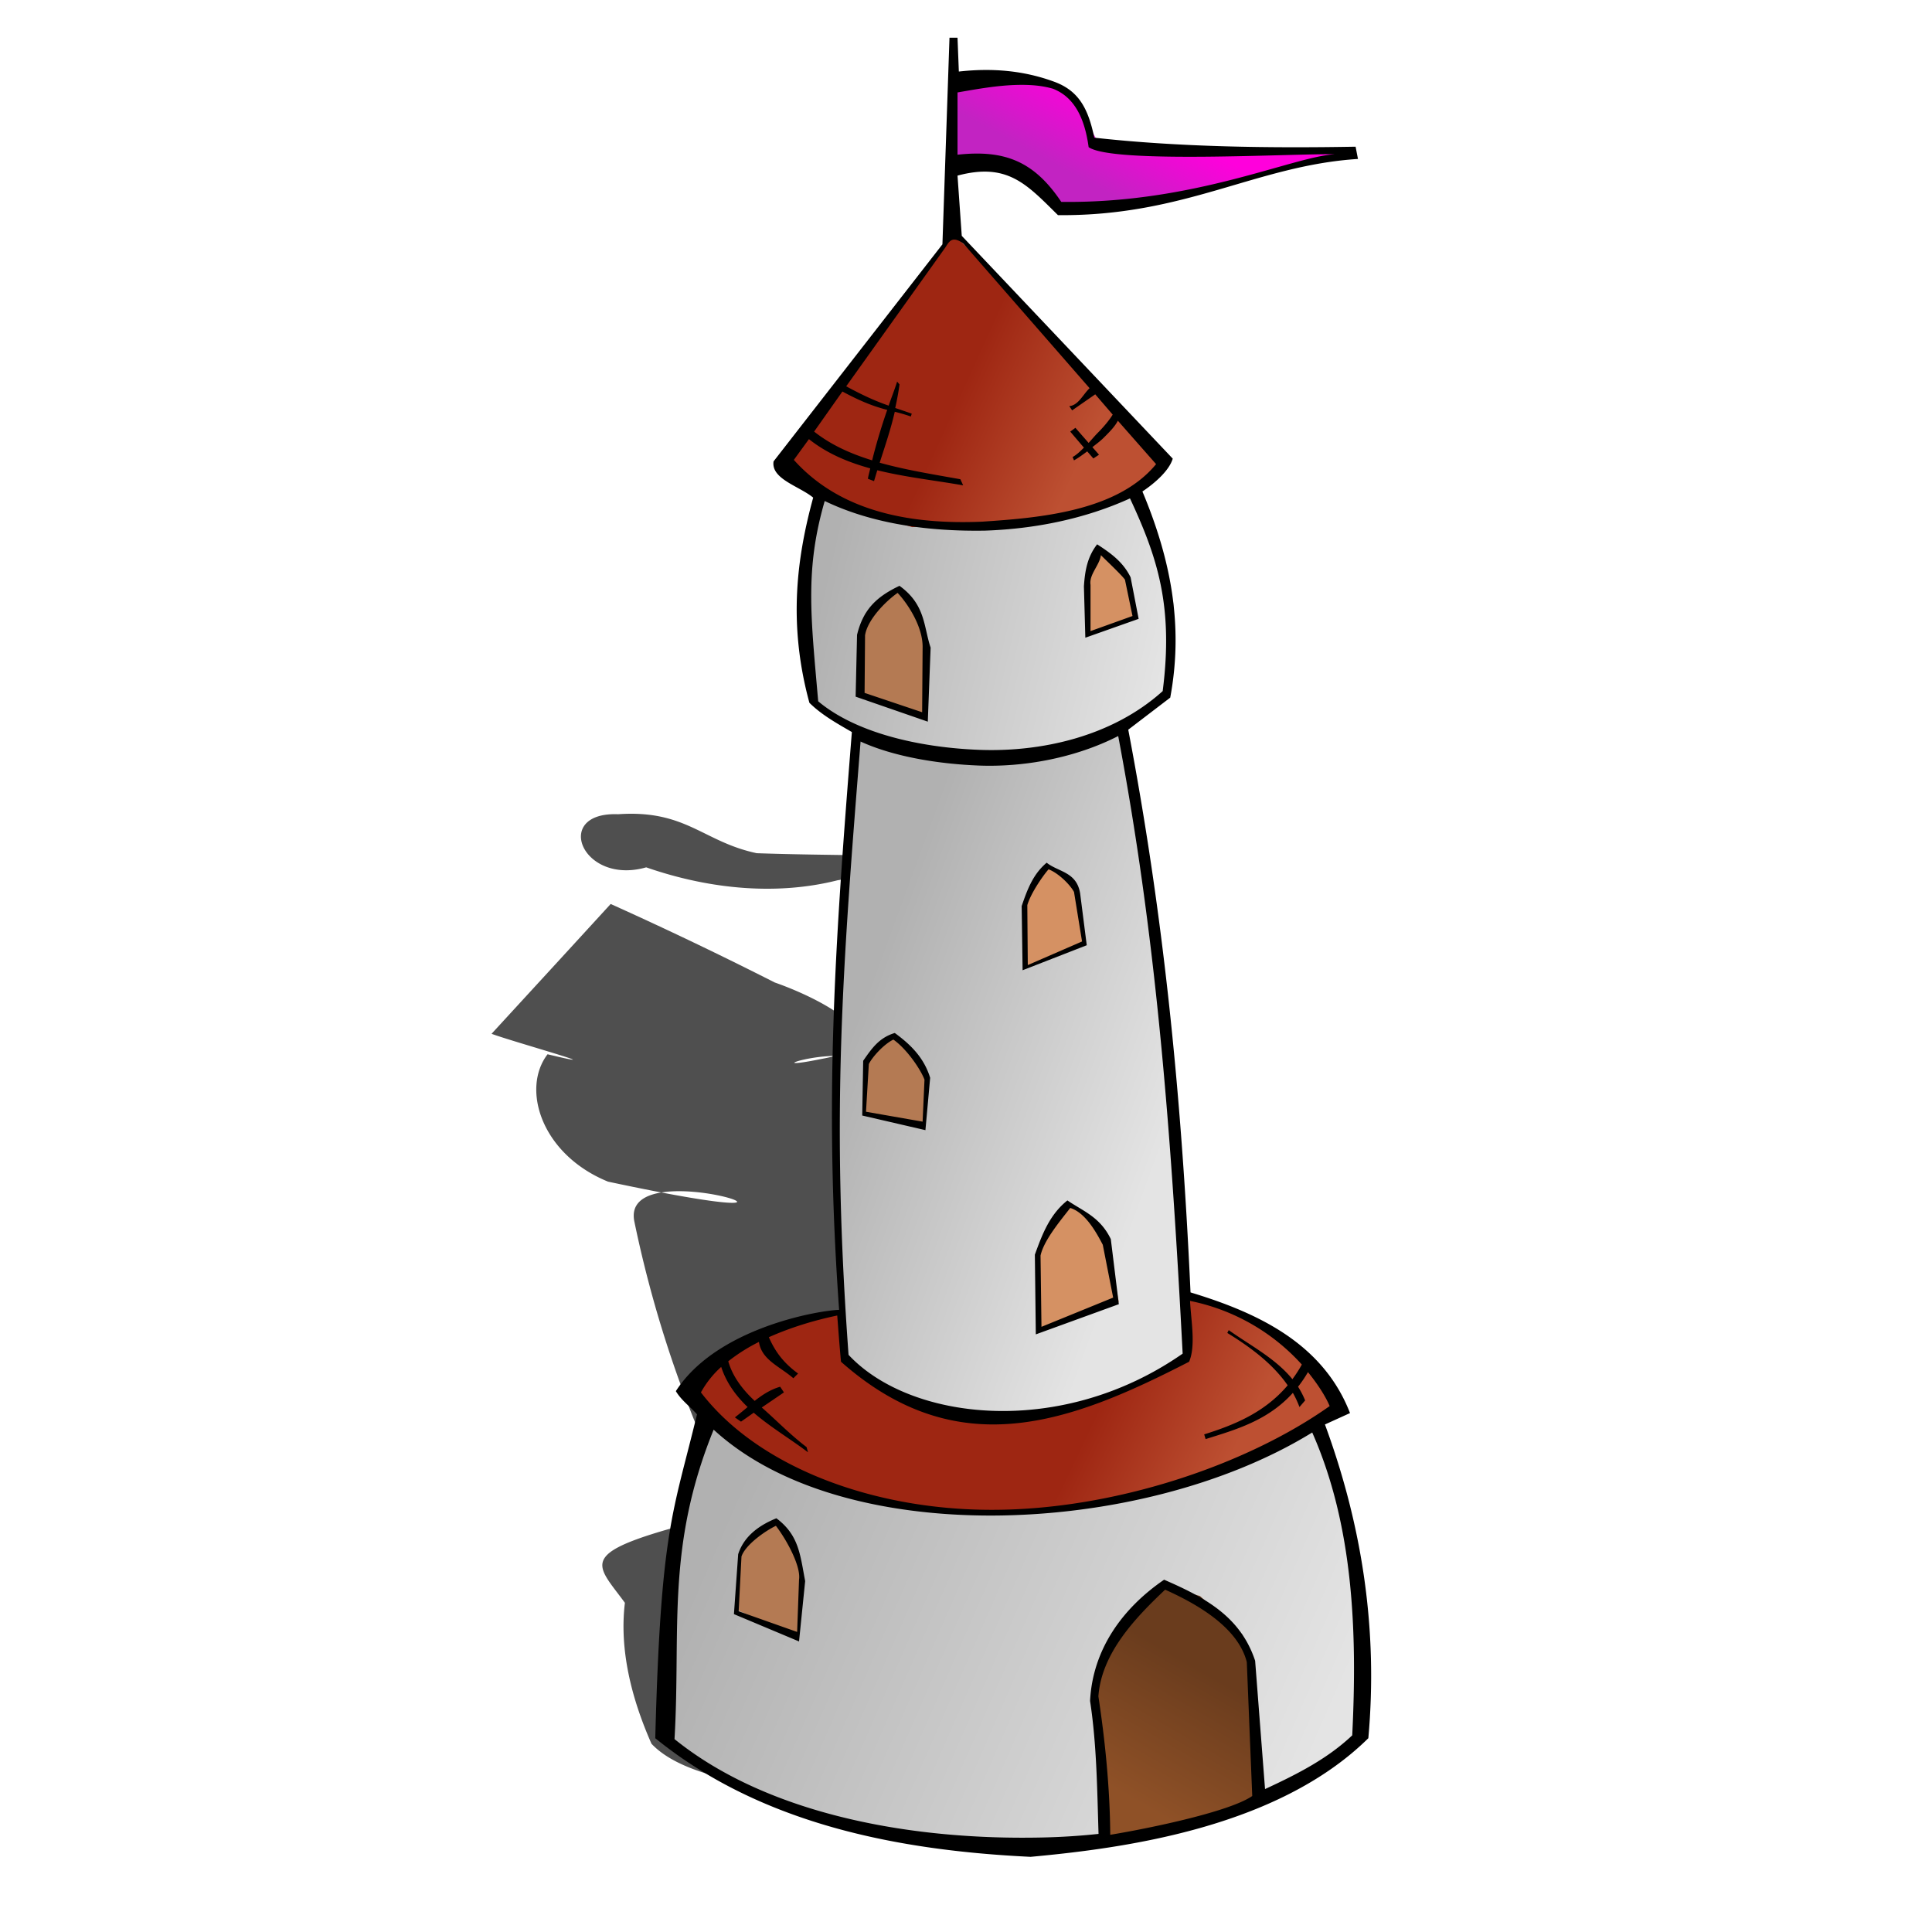 <svg xmlns="http://www.w3.org/2000/svg" xmlns:xlink="http://www.w3.org/1999/xlink" viewBox="0 0 128 128" version="1.0"><defs><linearGradient id="b"><stop offset="0" stop-color="#9e2612"/><stop offset="1" stop-color="#bd5032"/></linearGradient><linearGradient id="a"><stop offset="0" stop-color="#b1b1b1"/><stop offset="1" stop-color="#e4e4e4"/></linearGradient><linearGradient id="d" y2="115.46" xlink:href="#a" gradientUnits="userSpaceOnUse" x2="87.452" y1="98.584" x1="48.802"/><linearGradient id="e" y2="71.003" xlink:href="#a" gradientUnits="userSpaceOnUse" x2="78.89" y1="63.42" x1="58.22"/><linearGradient id="f" y2="41.404" xlink:href="#a" gradientUnits="userSpaceOnUse" x2="77.789" y1="36.145" x1="55.162"/><linearGradient id="g" y2="31.13" xlink:href="#b" gradientUnits="userSpaceOnUse" x2="71.307" y1="27.339" x1="62.99"/><linearGradient id="h" y2="5.69" gradientUnits="userSpaceOnUse" x2="72.163" y1="10.704" x1="69.472"><stop offset="0" stop-color="#c223c2"/><stop offset="1" stop-color="#ff00dc"/></linearGradient><linearGradient id="i" y2="97.055" xlink:href="#b" gradientUnits="userSpaceOnUse" x2="81.336" y1="93.019" x1="72.897"/><linearGradient id="j" y2="119.5" gradientUnits="userSpaceOnUse" x2="75.465" y1="111.06" x1="80.358"><stop offset="0" stop-color="#6a3c1d"/><stop offset="1" stop-color="#8f5127"/></linearGradient><filter id="c" height="1.176" width="1.216" y="-.088" x="-.108"><feGaussianBlur stdDeviation="2.416"/></filter></defs><g fill-rule="evenodd"><path d="M40.95 53.945c-4.372-.171-2.403 4.734 1.863 3.519 4.339 1.506 8.774 1.844 12.675.857 2.664-.437 7.826-.829 8.831-1.443-4.763-.258-9.449-.187-14.182-.351-3.562-.755-4.677-2.895-9.187-2.582zm-.491 5.946c-2.625 2.869-5.259 5.735-7.892 8.601 1.432.532 8.58 2.52 3.71 1.356-1.762 2.304-.402 6.644 4.008 8.439 18.721 3.993.716-2.329 1.744 2.65a77.872 77.872 0 007.628 21.003c.792.59-1.446-2.623-3.227-1.21-8.353 2.16-7.019 2.74-5.029 5.46-.365 3.02.38 6.21 1.763 9.34 2.363 2.49 8.137 2.81 12.205 3.75 10.697 2.03 18.55-.95 26.945-3.57 3.579-.8 5.123-2.53 2.988-4.89-1.47-2.96-.38-3.47-3.216-6.26 2.315-2.88-7.75-3.7-10.777-5.428-2.307-2.939-2.677-6.038-4.931-9.028-2.159-3.88-4.497-7.757-7.362-11.578 4.928-1.644.657-5.693-1.851-8.262-2.027-1.002-7.343.838-2.662-.122 5.357-.972.314-3.83-3.177-5.051a258.889 258.889 0 00-10.867-5.2zm40.292 45.089c-10.111 2.58-8.098 2.43 0 0z" filter="url(#c)" fill-opacity=".688"/><path d="M43.909 114.67l.734-12.36 2.324-8.435 4.648 3.547 7.583 2.447 3.547.122 5.749.249 7.828-1.228 7.705-2.69 3.18-2.202 1.346 3.914 1.834 9.176.123 7.95-4.526 3.06s-6.482 2.44-7.705 2.93-10.152 1.47-10.152 1.47l-9.418-.86-10.641-3.91-4.159-3.18z" fill="url(#d)"/><path d="M55.896 89.717l-.489-7.583-.123-13.944 1.101-14.799.489-4.526 3.67.856 3.547.612 7.583-.856 2.691-1.223 1.345 7.094 1.468 12.475 1.101 13.332.611 8.806-2.201 1.101-5.994 2.324-5.381.367-4.159-.734-3.425-1.345-1.834-1.957z" fill="url(#e)"/><path d="M54.673 32.843l-1.468 4.036.122 4.892.49 4.648 3.302 2.324 7.95 1.345h5.015l4.158-1.59 3.058-2.324.489-6.115-2.568-7.339-2.936 1.101-6.115.979-4.77-.123-4.893-.856-1.834-.978z" fill="url(#f)"/><path d="M51.86 30.641l6.727-9.051 4.525-6.116 2.202 2.08 6.238 6.605 5.504 6.36-1.713 2.079-6.605 2.079-8.317.245-3.791-1.223-4.77-3.058z" fill="url(#g)"/><path d="M63.479 5.445l2.446-.49 3.303.612 1.834.734 1.713 3.18 16.389.612-1.467.611-3.67.734-6.971 1.713-6.728.611-1.223-1.345-2.324-1.468-4.036.245.734-5.749z" fill="url(#h)"/><path d="M45.255 91.918l2.813-2.323 4.525-1.957 3.058-.734.123 3.18 5.993 3.669 4.525.245 4.159-.49 4.525-1.59 3.67-1.834-.123-4.281 1.835.489 3.914 1.835 3.302 2.813 1.468 2.568-5.015 2.447-8.562 3.302-7.216.983h-5.504l-5.993-1.105-5.382-1.957-6.115-5.26z" fill="url(#i)"/><path d="M73.142 121.88l-.367-6.48-.367-3.79 2.324-4.53 2.446-1.95 2.324.61 2.813 2.57.734 2.69.611 8.19-3.914 1.35-6.604 1.34z" fill="url(#j)"/><path d="M48.75 106.62l.25-3.74 1.125-1.38 1.375-.62 1.25 2.24.5 2-.375 3.38-4.125-1.88zM74.125 86.25l-5.375 1.875v-5.25l1.875-3.125 1.875 1 .875 1.5.75 4zM61.125 74.562L61.5 71.5l-2.312-3-1.75 1.625-.063 1-.187 2.687 3.937.75zM67.875 64.062l4.063-1.562-.626-3.562-1.937-1.688-.937 1.438-.688 1.437.125 3.937zM61.375 47.562l.125-4.5L60.438 40l-1-.938-2.126 1.626-.25 1.937-.124 3.313 4.437 1.624zM72.125 42.062l3.187-1.124L74.688 38l-1.813-1.625-.75 1.187-.187 1.25.187 3.25z" fill="#d59163"/><path d="M61.125 74.562L61.5 71.5l-2.312-3-1.75 1.625-.063 1-.187 2.687 3.937.75zM61.375 47.562l.125-4.5L60.438 40l-1-.938-2.126 1.626-.25 1.937-.124 3.313 4.437 1.624zM48.75 106.62l.25-3.74 1.125-1.38 1.375-.62 1.25 2.24.5 2-.375 3.38-4.125-1.88z" fill-opacity=".157"/></g><path d="M62.906 2.5l-.468 13.688-11.187 14.379c-.181 1.17 1.719 1.647 2.624 2.402-1.062 3.898-1.692 8.3-.25 13.593.817.808 1.829 1.366 2.813 1.938-1.11 13.991-1.849 24.306-.844 38.281-1.326.035-8.112 1.177-10.817 5.386.356.602.939 1.017 1.401 1.537-1.587 6.576-2.399 7.546-2.765 21.456 7.025 5.7 16.098 7.44 24.868 7.86 6.073-.56 16.325-1.89 22.375-7.86.644-7.19-.402-14.06-2.875-20.785l1.661-.755c-1.782-4.605-6.09-6.641-10.567-7.995-.619-13.588-1.849-25.338-4.125-37.281l2.781-2.125c.899-4.828.015-9.22-1.843-13.657.827-.554 1.776-1.385 2.009-2.176L63.719 15.625l-.281-3.99c3.317-.887 4.583.576 6.656 2.619 8.443.077 13.111-3.289 19.875-3.723l-.157-.812c-5.634.1-11.708.03-17.312-.598-.389-1.85-.975-3.065-2.594-3.683-2.092-.782-4.21-.94-6.38-.698l-.088-2.24h-.532zm4.532 3.125c.799-.015 1.561.034 2.312.25 1.479.565 2.128 2.051 2.375 3.875 1.602 1.113 13.474.417 16.313.469-2.808.162-9.314 3.274-18.126 3.156-1.81-2.701-3.759-3.464-6.874-3.125V6.125c1.284-.223 2.666-.474 4-.5zm-4.25 10.25c.159-.011.38.06.656.281l8.344 9.563c-.432.405-.743 1.139-1.344 1.187l.187.282 1.531-1.063 1.157 1.344c-.214.355-.602.82-.969 1.187-.196.197-.41.451-.625.688a188.93 188.93 0 01-.875-1l-.344.25c.113.132.503.594.906 1.062-.245.251-.489.478-.75.625l.094.219c.297-.167.588-.383.875-.594l.407.469.374-.25-.437-.5c.257-.207.523-.398.75-.625.42-.42.733-.737.937-1.125l2.532 2.875c-2.571 3.135-7.739 3.561-11.532 3.812-4.564.196-9.311-.573-12.468-4.093l1-1.375c1.237.979 2.627 1.54 4.062 1.937-.05.232-.117.454-.156.688l.406.156c.077-.239.142-.481.219-.719 1.88.465 3.836.672 5.687 1l-.187-.406c-1.823-.324-3.648-.619-5.344-1.094.36-1.121.74-2.237 1-3.375.344.085.676.178 1.063.313l.062-.188a65.41 65.41 0 00-1.094-.375c.113-.518.213-1.031.282-1.562l-.156-.188c-.168.537-.379 1.062-.563 1.594-.698-.245-1.497-.568-2.813-1.281l6.563-9.188c.156-.238.296-.513.563-.531zm-7.376 10.063c1.388.753 2.242 1.028 2.969 1.218a39.092 39.092 0 00-1 3.344c-1.392-.433-2.698-1-3.843-1.906l1.874-2.656zm19.053 7.083c1.81 3.884 2.891 7.12 2.166 12.766-3.384 3.048-8.109 4.051-12.182 3.891-4.05-.16-8.188-1.155-10.641-3.215-.487-5.603-.888-8.723.432-13.27 3.251 1.566 7.06 2.022 10.61 1.963 3.297-.112 6.611-.771 9.615-2.135zm-2.177 3.041c-.656.846-.807 1.761-.876 2.782l.094 3.406L75.438 41l-.532-2.75c-.496-1.019-1.306-1.595-2.218-2.188zm.25.719c.301.304 1.37 1.306 1.593 1.625l.5 2.406-2.781 1V38.75c-.108-.685.597-1.292.688-1.969zm-13.344 2.031c-1.58.748-2.416 1.614-2.813 3.25l-.093 4.094 4.781 1.656.187-4.906c-.468-1.389-.33-2.845-2.062-4.094zm-.125.469c.628.664 1.698 2.225 1.656 3.657l-.031 4.25-3.813-1.282.031-3.812c.155-1.035 1.361-2.256 2.157-2.813zm14.615 9.484c2.459 13.007 3.462 25.39 4.27 40.917-8.091 5.638-18.073 4.44-22.135.079-1.167-15.965-.399-25.589.796-40.632 2.208 1.008 5.144 1.484 7.829 1.59 3 .118 6.397-.503 9.24-1.954zm-4.74 8.391c-.908.765-1.285 1.79-1.656 2.875l.062 4.25L72 62.625l-.438-3.437c-.233-1.437-1.442-1.41-2.218-2.032zm.125.438c.61.228 1.393.965 1.687 1.5l.532 3.281-3.594 1.563-.032-3.969c.21-.736.966-1.865 1.407-2.375zM59.281 68.438c-1.035.31-1.526 1.023-2.093 1.843l-.063 3.625 4.187.969.313-3.469c-.416-1.354-1.32-2.221-2.344-2.968zm-.093.437c.888.623 1.813 1.982 2.062 2.656l-.125 2.781-3.75-.656.187-3.156c.177-.393.943-1.291 1.626-1.625zm11.531 10.656c-1.175.936-1.664 2.235-2.157 3.594l.063 5.281 5.5-2-.531-4.312c-.71-1.475-1.856-1.86-2.875-2.563zm.187.5c.993.303 1.711 1.582 2.156 2.438l.688 3.5L69 87.906l-.062-4.718c.213-1.017 1.352-2.359 1.968-3.157zm7.938 6.157a13.607 13.607 0 017.406 4.218 8.864 8.864 0 01-.625.969c-1.117-1.374-2.761-2.217-4.219-3.25l-.094.187c1.572.965 3.025 2.061 4 3.469-1.526 1.804-3.532 2.622-5.531 3.25l.094.313c1.964-.618 4.114-1.21 5.781-3.063.171.296.314.615.438.938l.375-.438a5.73 5.73 0 00-.469-.906c.234-.297.447-.609.656-.969.661.817 1.166 1.607 1.438 2.25-5.525 3.916-14.282 6.864-22.313 6.874-8.043.02-15.61-2.903-19.343-7.78a6.46 6.46 0 011.343-1.688c.344 1.054.981 1.92 1.75 2.657a25.24 25.24 0 01-.843.687l.406.282.844-.594c.011.009.02.021.031.031 1.125.962 2.44 1.737 3.562 2.594l-.093-.344c-1.131-.864-1.99-1.771-2.969-2.625l1.469-1-.25-.375c-.657.19-1.193.546-1.688.937-.802-.746-1.469-1.622-1.75-2.624a11.703 11.703 0 012.031-1.282c.181 1.193 1.361 1.609 2.281 2.406l.313-.312c-.939-.687-1.498-1.409-1.937-2.406 1.436-.644 3.013-1.121 4.531-1.438.079 1.02.149 1.992.25 3.063 7.747 6.856 15.199 4.046 23.062 0 .455-1.053.121-2.78.063-4.031zm-31.563 8.531c4.316 3.962 11.237 5.701 18.438 5.691 7.585-.02 15.506-1.984 21.219-5.504 2.74 6.184 2.988 13.254 2.651 20.064-1.609 1.52-3.528 2.52-5.777 3.56l-.656-8.5c-.974-2.95-3.362-4.21-6.031-5.37-2.774 1.9-4.733 4.63-4.906 8.03.445 2.9.47 5.88.562 8.81-1.474.16-2.987.24-4.5.25-8.465.08-17.588-1.68-23.593-6.53.426-7.24-.576-12.7 2.593-20.501zm4.157 5.871c-.912.37-2.101 1.04-2.532 2.38l-.281 3.97 4.313 1.81.406-4c-.334-1.75-.41-3.04-1.906-4.16zm-.032.5c.762 1 1.666 2.71 1.532 3.57l-.126 3.46-3.874-1.37.187-3.63c.276-.81 1.656-1.74 2.281-2.03zm25.787 4.23c2.347 1.05 4.857 2.6 5.411 4.8l.36 8.87c-1.469 1.02-6.628 2.11-9.407 2.57-.023-3.05-.33-6.18-.786-9.17.2-2.87 2.474-5.23 4.422-7.07z" fill-rule="evenodd"/></svg>